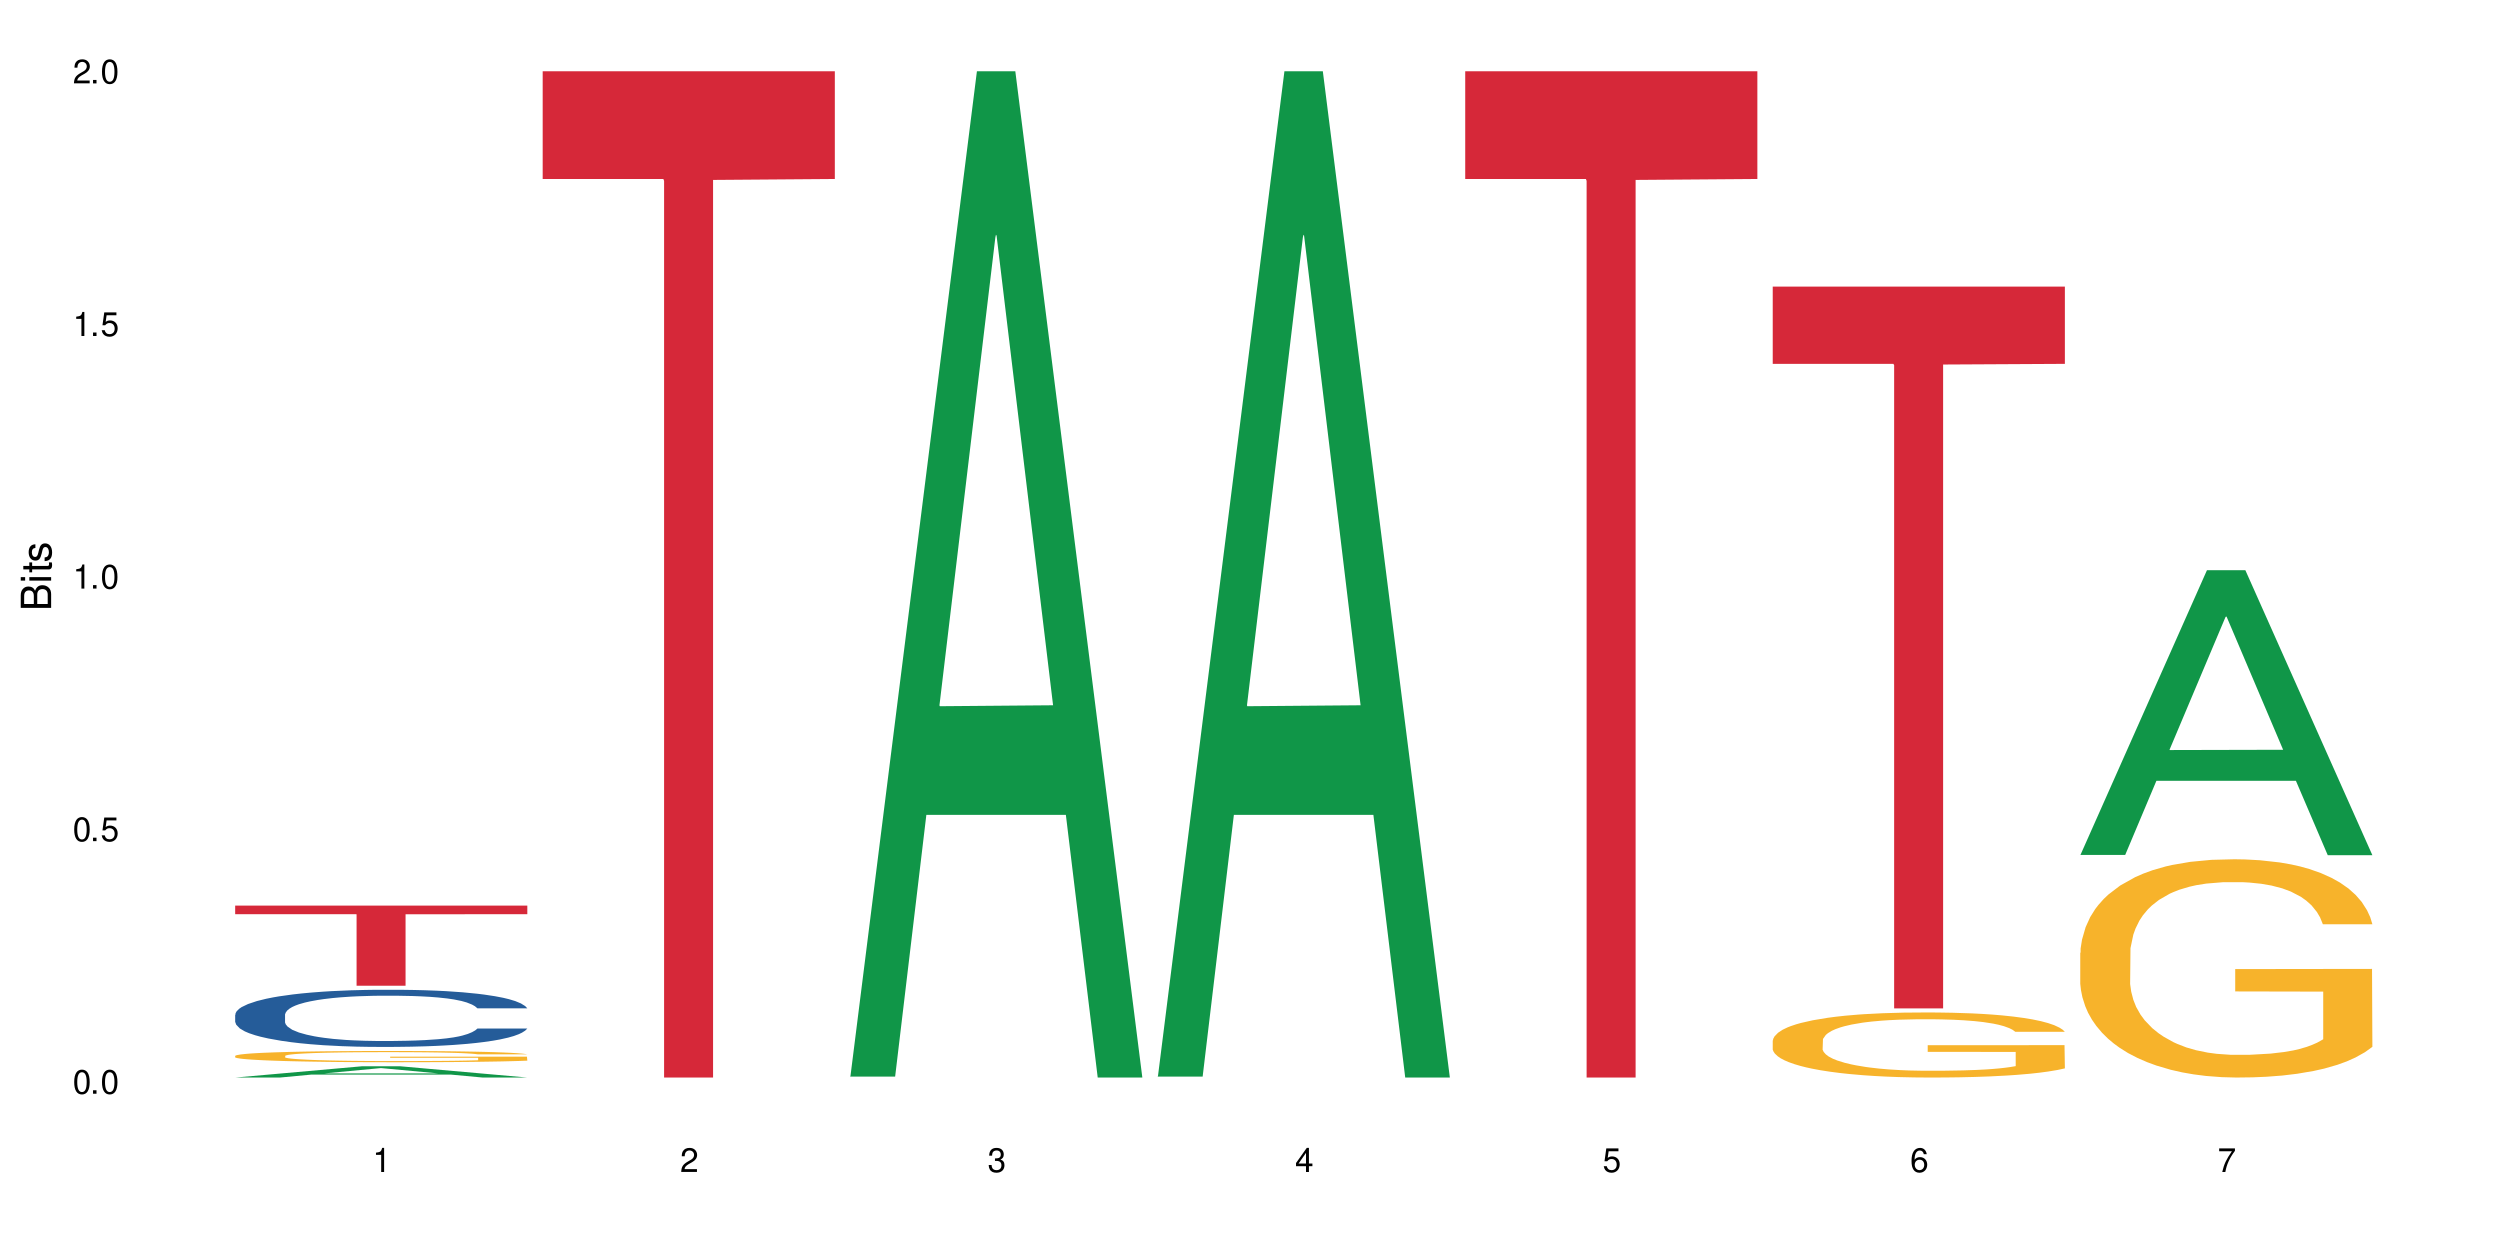 <?xml version="1.0" encoding="UTF-8"?>
<svg xmlns="http://www.w3.org/2000/svg" xmlns:xlink="http://www.w3.org/1999/xlink" width="720" height="360" viewBox="0 0 720 360">
<defs>
<g>
<g id="glyph-0-0">
</g>
<g id="glyph-0-1">
<path d="M 2.641 -6.938 C 2 -6.938 1.422 -6.656 1.078 -6.172 C 0.641 -5.562 0.406 -4.641 0.406 -3.359 C 0.406 -1.016 1.188 0.219 2.641 0.219 C 4.078 0.219 4.859 -1.016 4.859 -3.297 C 4.859 -4.641 4.656 -5.547 4.203 -6.172 C 3.844 -6.656 3.281 -6.938 2.641 -6.938 Z M 2.641 -6.188 C 3.547 -6.188 4 -5.25 4 -3.375 C 4 -1.406 3.562 -0.484 2.625 -0.484 C 1.734 -0.484 1.281 -1.438 1.281 -3.344 C 1.281 -5.25 1.734 -6.188 2.641 -6.188 Z M 2.641 -6.188 "/>
</g>
<g id="glyph-0-2">
<path d="M 1.828 -1 L 0.828 -1 L 0.828 0 L 1.828 0 Z M 1.828 -1 "/>
</g>
<g id="glyph-0-3">
<path d="M 4.562 -6.797 L 1.062 -6.797 L 0.547 -3.094 L 1.328 -3.094 C 1.719 -3.562 2.047 -3.734 2.578 -3.734 C 3.484 -3.734 4.062 -3.109 4.062 -2.094 C 4.062 -1.125 3.484 -0.531 2.578 -0.531 C 1.828 -0.531 1.375 -0.906 1.188 -1.672 L 0.328 -1.672 C 0.453 -1.109 0.547 -0.844 0.75 -0.594 C 1.125 -0.078 1.828 0.219 2.594 0.219 C 3.969 0.219 4.922 -0.781 4.922 -2.219 C 4.922 -3.562 4.031 -4.484 2.719 -4.484 C 2.25 -4.484 1.859 -4.359 1.469 -4.062 L 1.734 -5.969 L 4.562 -5.969 Z M 4.562 -6.797 "/>
</g>
<g id="glyph-0-4">
<path d="M 2.484 -4.938 L 2.484 0 L 3.328 0 L 3.328 -6.938 L 2.766 -6.938 C 2.469 -5.875 2.281 -5.734 0.984 -5.562 L 0.984 -4.938 Z M 2.484 -4.938 "/>
</g>
<g id="glyph-0-5">
<path d="M 4.859 -0.828 L 1.281 -0.828 C 1.359 -1.406 1.672 -1.781 2.5 -2.281 L 3.469 -2.828 C 4.406 -3.344 4.906 -4.062 4.906 -4.906 C 4.906 -5.484 4.672 -6.031 4.266 -6.406 C 3.859 -6.766 3.375 -6.938 2.719 -6.938 C 1.859 -6.938 1.219 -6.625 0.844 -6.031 C 0.609 -5.672 0.5 -5.234 0.484 -4.531 L 1.328 -4.531 C 1.359 -5.016 1.406 -5.281 1.531 -5.516 C 1.75 -5.938 2.188 -6.203 2.703 -6.203 C 3.469 -6.203 4.031 -5.641 4.031 -4.891 C 4.031 -4.344 3.719 -3.859 3.125 -3.516 L 2.234 -3 C 0.812 -2.172 0.406 -1.531 0.328 -0.016 L 4.859 -0.016 Z M 4.859 -0.828 "/>
</g>
<g id="glyph-0-6">
<path d="M 2.125 -3.188 L 2.578 -3.188 C 3.5 -3.188 3.984 -2.766 3.984 -1.922 C 3.984 -1.062 3.469 -0.531 2.594 -0.531 C 1.656 -0.531 1.203 -1 1.156 -2.016 L 0.312 -2.016 C 0.344 -1.453 0.438 -1.094 0.609 -0.781 C 0.953 -0.109 1.625 0.219 2.547 0.219 C 3.953 0.219 4.859 -0.625 4.859 -1.938 C 4.859 -2.828 4.516 -3.297 3.703 -3.594 C 4.344 -3.844 4.656 -4.328 4.656 -5.031 C 4.656 -6.219 3.875 -6.938 2.578 -6.938 C 1.203 -6.938 0.484 -6.172 0.453 -4.703 L 1.297 -4.703 C 1.312 -5.125 1.344 -5.359 1.453 -5.578 C 1.641 -5.969 2.062 -6.203 2.594 -6.203 C 3.344 -6.203 3.797 -5.75 3.797 -5 C 3.797 -4.516 3.609 -4.219 3.25 -4.047 C 3.016 -3.953 2.703 -3.922 2.125 -3.906 Z M 2.125 -3.188 "/>
</g>
<g id="glyph-0-7">
<path d="M 3.141 -1.672 L 3.141 0 L 3.984 0 L 3.984 -1.672 L 4.984 -1.672 L 4.984 -2.438 L 3.984 -2.438 L 3.984 -6.938 L 3.359 -6.938 L 0.266 -2.578 L 0.266 -1.672 Z M 3.141 -2.438 L 1 -2.438 L 3.141 -5.5 Z M 3.141 -2.438 "/>
</g>
<g id="glyph-0-8">
<path d="M 4.781 -5.125 C 4.609 -6.266 3.891 -6.938 2.844 -6.938 C 2.094 -6.938 1.422 -6.578 1.031 -5.953 C 0.594 -5.266 0.406 -4.422 0.406 -3.172 C 0.406 -2 0.578 -1.25 0.984 -0.641 C 1.359 -0.078 1.953 0.219 2.703 0.219 C 3.984 0.219 4.922 -0.75 4.922 -2.094 C 4.922 -3.375 4.062 -4.281 2.844 -4.281 C 2.172 -4.281 1.641 -4.031 1.281 -3.516 C 1.281 -5.234 1.828 -6.188 2.797 -6.188 C 3.391 -6.188 3.797 -5.797 3.938 -5.125 Z M 2.734 -3.531 C 3.547 -3.531 4.062 -2.953 4.062 -2.031 C 4.062 -1.156 3.484 -0.531 2.703 -0.531 C 1.922 -0.531 1.328 -1.188 1.328 -2.078 C 1.328 -2.938 1.906 -3.531 2.734 -3.531 Z M 2.734 -3.531 "/>
</g>
<g id="glyph-0-9">
<path d="M 4.984 -6.797 L 0.438 -6.797 L 0.438 -5.969 L 4.109 -5.969 C 2.5 -3.656 1.828 -2.234 1.328 0 L 2.219 0 C 2.594 -2.172 3.453 -4.047 4.984 -6.094 Z M 4.984 -6.797 "/>
</g>
<g id="glyph-1-0">
</g>
<g id="glyph-1-1">
<path d="M 0 -0.953 L 0 -4.891 C 0 -5.719 -0.234 -6.344 -0.734 -6.797 C -1.188 -7.234 -1.812 -7.469 -2.5 -7.469 C -3.547 -7.469 -4.188 -7 -4.625 -5.875 C -4.984 -6.688 -5.625 -7.094 -6.531 -7.094 C -7.172 -7.094 -7.734 -6.859 -8.141 -6.391 C -8.562 -5.922 -8.75 -5.344 -8.75 -4.5 L -8.75 -0.953 Z M -4.984 -2.062 L -7.766 -2.062 L -7.766 -4.219 C -7.766 -4.844 -7.688 -5.203 -7.453 -5.5 C -7.219 -5.812 -6.859 -5.969 -6.375 -5.969 C -5.891 -5.969 -5.531 -5.812 -5.297 -5.5 C -5.062 -5.203 -4.984 -4.844 -4.984 -4.219 Z M -0.984 -2.062 L -4 -2.062 L -4 -4.781 C -4 -5.766 -3.438 -6.359 -2.484 -6.359 C -1.547 -6.359 -0.984 -5.766 -0.984 -4.781 Z M -0.984 -2.062 "/>
</g>
<g id="glyph-1-2">
<path d="M -6.281 -1.797 L -6.281 -0.797 L 0 -0.797 L 0 -1.797 Z M -8.75 -1.797 L -8.75 -0.797 L -7.484 -0.797 L -7.484 -1.797 Z M -8.75 -1.797 "/>
</g>
<g id="glyph-1-3">
<path d="M -6.281 -3.047 L -6.281 -2.016 L -8.016 -2.016 L -8.016 -1.016 L -6.281 -1.016 L -6.281 -0.172 L -5.469 -0.172 L -5.469 -1.016 L -0.719 -1.016 C -0.078 -1.016 0.281 -1.453 0.281 -2.234 C 0.281 -2.5 0.25 -2.719 0.188 -3.047 L -0.641 -3.047 C -0.609 -2.906 -0.594 -2.766 -0.594 -2.562 C -0.594 -2.141 -0.719 -2.016 -1.156 -2.016 L -5.469 -2.016 L -5.469 -3.047 Z M -6.281 -3.047 "/>
</g>
<g id="glyph-1-4">
<path d="M -4.531 -5.25 C -5.766 -5.25 -6.469 -4.422 -6.469 -2.969 C -6.469 -1.516 -5.719 -0.562 -4.547 -0.562 C -3.562 -0.562 -3.094 -1.062 -2.734 -2.562 L -2.516 -3.484 C -2.344 -4.188 -2.094 -4.469 -1.641 -4.469 C -1.047 -4.469 -0.641 -3.875 -0.641 -3 C -0.641 -2.453 -0.797 -2 -1.062 -1.75 C -1.25 -1.594 -1.422 -1.531 -1.875 -1.469 L -1.875 -0.406 C -0.422 -0.453 0.281 -1.266 0.281 -2.922 C 0.281 -4.5 -0.5 -5.516 -1.719 -5.516 C -2.656 -5.516 -3.172 -4.984 -3.469 -3.734 L -3.703 -2.766 C -3.891 -1.953 -4.156 -1.609 -4.594 -1.609 C -5.188 -1.609 -5.547 -2.125 -5.547 -2.938 C -5.547 -3.75 -5.203 -4.172 -4.531 -4.203 Z M -4.531 -5.25 "/>
</g>
</g>
</defs>
<rect x="-72" y="-36" width="864" height="432" fill="rgb(100%, 100%, 100%)" fill-opacity="1"/>
<path fill-rule="nonzero" fill="rgb(6.275%, 58.824%, 28.235%)" fill-opacity="1" d="M 67.73 310.328 L 67.82 310.328 L 104.227 307.09 L 115.281 307.09 L 151.867 310.332 L 139.012 310.332 L 129.844 309.484 L 89.664 309.484 L 80.676 310.328 L 67.73 310.328 L 93.527 309.137 L 126.156 309.133 L 109.887 307.621 L 109.707 307.617 L 109.527 307.625 L 93.438 309.133 L 93.527 309.137 Z M 67.73 310.328 "/>
<path fill-rule="nonzero" fill="rgb(14.51%, 36.078%, 60%)" fill-opacity="1" d="M 67.73 292.219 L 67.832 292.203 L 67.832 291.844 L 68.141 291.27 L 68.859 290.547 L 69.578 290.051 L 71.426 289.164 L 73.988 288.305 L 76.656 287.645 L 78.605 287.254 L 80.352 286.953 L 84.352 286.395 L 86.918 286.109 L 89.688 285.852 L 93.074 285.598 L 95.535 285.445 L 101.078 285.207 L 105.18 285.102 L 108.363 285.055 L 115.238 285.055 L 119.34 285.117 L 122.316 285.191 L 125.598 285.312 L 128.371 285.445 L 133.191 285.777 L 137.5 286.199 L 139.449 286.441 L 142.527 286.906 L 144.891 287.359 L 146.531 287.75 L 148.379 288.305 L 150.02 288.984 L 151.25 289.75 L 151.867 290.398 L 137.5 290.398 L 136.785 289.797 L 135.961 289.328 L 134.422 288.711 L 132.883 288.277 L 130.73 287.84 L 128.781 287.555 L 126.113 287.27 L 123.754 287.086 L 121.289 286.953 L 118.93 286.859 L 114.414 286.77 L 109.184 286.77 L 107.234 286.801 L 103.23 286.922 L 101.078 287.027 L 98 287.238 L 95.844 287.434 L 93.281 287.734 L 91.535 287.988 L 89.379 288.383 L 87.84 288.727 L 86.098 289.223 L 85.07 289.602 L 84.148 290.023 L 83.328 290.52 L 82.711 291.043 L 82.301 291.602 L 82.094 292.145 L 82.094 294.477 L 82.301 295.02 L 82.812 295.648 L 84.148 296.566 L 86.098 297.367 L 88.355 297.996 L 90.508 298.449 L 91.742 298.66 L 93.383 298.898 L 95.945 299.203 L 99.641 299.504 L 101.797 299.621 L 105.078 299.742 L 108.465 299.805 L 112.98 299.805 L 116.98 299.742 L 119.648 299.668 L 122.418 299.547 L 126.215 299.293 L 128.574 299.051 L 130.629 298.766 L 132.168 298.48 L 133.191 298.238 L 134.73 297.773 L 135.961 297.262 L 136.887 296.734 L 137.5 296.223 L 151.867 296.223 L 151.25 296.824 L 150.328 297.41 L 149.402 297.848 L 147.969 298.375 L 146.324 298.84 L 143.965 299.367 L 142.016 299.715 L 139.449 300.09 L 137.09 300.375 L 134.527 300.633 L 130.73 300.934 L 128.266 301.082 L 125.598 301.219 L 122.418 301.34 L 118.418 301.445 L 114.109 301.504 L 110.105 301.52 L 105.797 301.488 L 102.617 301.43 L 98.41 301.293 L 93.176 301.023 L 89.379 300.734 L 86.406 300.449 L 83.84 300.148 L 80.969 299.742 L 77.273 299.082 L 75.016 298.57 L 73.477 298.148 L 71.734 297.562 L 70.5 297.035 L 69.066 296.191 L 68.039 295.125 L 67.73 294.297 Z M 67.73 292.219 "/>
<path fill-rule="nonzero" fill="rgb(96.863%, 70.196%, 16.863%)" fill-opacity="1" d="M 67.73 304.07 L 67.832 304.07 L 67.832 304.008 L 68.242 303.875 L 69.27 303.691 L 70.605 303.543 L 72.039 303.422 L 72.965 303.359 L 74.504 303.273 L 75.836 303.207 L 79.223 303.074 L 83.531 302.949 L 85.891 302.895 L 88.559 302.844 L 92.355 302.789 L 94.102 302.77 L 99.438 302.723 L 105.488 302.691 L 112.16 302.684 L 115.238 302.688 L 119.441 302.699 L 125.188 302.73 L 128.473 302.758 L 131.039 302.789 L 133.707 302.828 L 136.988 302.887 L 140.066 302.957 L 142.527 303.027 L 144.992 303.117 L 147.043 303.211 L 148.789 303.316 L 150.328 303.441 L 151.25 303.543 L 151.867 303.648 L 137.605 303.648 L 136.785 303.543 L 135.859 303.465 L 134.32 303.367 L 132.781 303.297 L 131.242 303.238 L 128.371 303.164 L 125.906 303.113 L 122.828 303.074 L 119.855 303.047 L 116.469 303.027 L 114.414 303.023 L 108.977 303.023 L 104.055 303.043 L 101.18 303.066 L 99.129 303.09 L 96.254 303.137 L 94.512 303.172 L 93.484 303.195 L 90.406 303.285 L 88.355 303.371 L 87.227 303.426 L 85.789 303.516 L 84.762 303.594 L 83.633 303.715 L 83.02 303.801 L 82.199 304.004 L 82.094 304.535 L 82.402 304.648 L 83.02 304.77 L 83.84 304.879 L 85.07 304.988 L 86.301 305.074 L 88.457 305.191 L 90.305 305.27 L 91.742 305.32 L 94.512 305.398 L 95.641 305.426 L 98.309 305.477 L 101.078 305.52 L 104.465 305.555 L 107.027 305.574 L 111.133 305.59 L 116.363 305.59 L 122.52 305.57 L 126.422 305.547 L 129.09 305.523 L 130.832 305.504 L 132.988 305.469 L 134.527 305.441 L 135.961 305.406 L 137.707 305.355 L 137.707 304.648 L 112.363 304.645 L 112.363 304.316 L 151.762 304.312 L 151.867 305.469 L 149.711 305.551 L 147.043 305.625 L 144.48 305.688 L 141.812 305.734 L 138.016 305.793 L 134.938 305.828 L 130.215 305.871 L 125.906 305.895 L 121.395 305.914 L 117.391 305.922 L 112.672 305.926 L 108.465 305.918 L 103.949 305.902 L 100.359 305.879 L 97.074 305.848 L 93.793 305.809 L 89.688 305.746 L 87.02 305.699 L 84.25 305.637 L 81.48 305.562 L 79.016 305.48 L 77.375 305.418 L 75.734 305.348 L 73.988 305.258 L 72.348 305.16 L 71.117 305.066 L 69.988 304.965 L 69.168 304.867 L 68.348 304.73 L 67.938 304.625 L 67.73 304.535 Z M 67.73 304.07 "/>
<path fill-rule="nonzero" fill="rgb(83.922%, 15.686%, 22.353%)" fill-opacity="1" d="M 67.73 260.816 L 151.867 260.816 L 151.867 263.289 L 116.801 263.309 L 116.801 283.891 L 102.695 283.891 L 102.695 263.332 L 102.488 263.289 L 67.73 263.289 Z M 67.73 260.816 "/>
<path fill-rule="nonzero" fill="rgb(83.922%, 15.686%, 22.353%)" fill-opacity="1" d="M 156.293 20.527 L 240.43 20.527 L 240.43 51.547 L 205.363 51.82 L 205.363 310.332 L 191.258 310.332 L 191.258 52.094 L 191.051 51.547 L 156.293 51.547 Z M 156.293 20.527 "/>
<path fill-rule="nonzero" fill="rgb(6.275%, 58.824%, 28.235%)" fill-opacity="1" d="M 244.859 310.059 L 244.949 309.789 L 281.352 20.527 L 292.41 20.527 L 328.992 310.332 L 316.141 310.332 L 306.969 234.684 L 266.789 234.684 L 257.801 310.059 L 244.859 310.059 L 270.656 203.391 L 303.285 203.117 L 287.016 67.875 L 286.836 67.602 L 286.656 68.418 L 270.566 203.117 L 270.656 203.391 Z M 244.859 310.059 "/>
<path fill-rule="nonzero" fill="rgb(6.275%, 58.824%, 28.235%)" fill-opacity="1" d="M 333.422 310.059 L 333.512 309.789 L 369.914 20.527 L 380.973 20.527 L 417.555 310.332 L 404.703 310.332 L 395.535 234.684 L 355.355 234.684 L 346.363 310.059 L 333.422 310.059 L 359.219 203.391 L 391.848 203.117 L 375.578 67.875 L 375.398 67.602 L 375.219 68.418 L 359.129 203.117 L 359.219 203.391 Z M 333.422 310.059 "/>
<path fill-rule="nonzero" fill="rgb(83.922%, 15.686%, 22.353%)" fill-opacity="1" d="M 421.984 20.527 L 506.121 20.527 L 506.121 51.547 L 471.055 51.82 L 471.055 310.332 L 456.945 310.332 L 456.945 52.094 L 456.742 51.547 L 421.984 51.547 Z M 421.984 20.527 "/>
<path fill-rule="nonzero" fill="rgb(96.863%, 70.196%, 16.863%)" fill-opacity="1" d="M 510.547 299.617 L 510.652 299.598 L 510.652 299.258 L 511.062 298.484 L 512.086 297.426 L 513.422 296.551 L 514.855 295.867 L 515.781 295.508 L 517.32 294.992 L 518.652 294.617 L 522.039 293.848 L 526.348 293.129 L 528.707 292.82 L 531.375 292.527 L 535.172 292.203 L 536.918 292.082 L 542.254 291.809 L 548.305 291.637 L 554.977 291.586 L 558.055 291.605 L 562.262 291.672 L 568.008 291.859 L 571.289 292.031 L 573.855 292.203 L 576.523 292.426 L 579.805 292.77 L 582.883 293.18 L 585.348 293.59 L 587.809 294.102 L 589.859 294.652 L 591.605 295.25 L 593.145 295.969 L 594.066 296.57 L 594.684 297.168 L 580.422 297.168 L 579.602 296.57 L 578.676 296.105 L 577.137 295.543 L 575.598 295.129 L 574.059 294.805 L 571.188 294.359 L 568.723 294.086 L 565.645 293.848 L 562.672 293.691 L 559.285 293.59 L 557.234 293.555 L 551.793 293.555 L 546.871 293.676 L 543.996 293.812 L 541.945 293.949 L 539.07 294.207 L 537.328 294.41 L 536.301 294.547 L 533.223 295.078 L 531.172 295.559 L 530.043 295.883 L 528.605 296.398 L 527.582 296.859 L 526.453 297.543 L 525.836 298.059 L 525.016 299.223 L 524.914 302.305 L 525.219 302.953 L 525.836 303.656 L 526.656 304.273 L 527.887 304.922 L 529.121 305.418 L 531.273 306.086 L 533.121 306.531 L 534.559 306.824 L 537.328 307.285 L 538.457 307.438 L 541.125 307.746 L 543.895 307.988 L 547.281 308.191 L 549.844 308.297 L 553.949 308.379 L 559.184 308.379 L 565.34 308.277 L 569.238 308.141 L 571.906 308.004 L 573.648 307.883 L 575.805 307.695 L 577.344 307.523 L 578.781 307.336 L 580.523 307.047 L 580.523 302.953 L 555.18 302.938 L 555.18 301.02 L 594.582 301.004 L 594.684 307.695 L 592.527 308.16 L 589.859 308.602 L 587.297 308.945 L 584.629 309.238 L 580.832 309.562 L 577.754 309.766 L 573.035 310.008 L 568.723 310.16 L 564.211 310.266 L 560.207 310.316 L 555.488 310.332 L 551.281 310.297 L 546.766 310.195 L 543.176 310.059 L 539.895 309.887 L 536.609 309.664 L 532.504 309.305 L 529.836 309.016 L 527.066 308.656 L 524.297 308.227 L 521.836 307.766 L 520.191 307.406 L 518.551 306.996 L 516.809 306.48 L 515.164 305.898 L 513.934 305.367 L 512.805 304.77 L 511.984 304.203 L 511.164 303.434 L 510.754 302.816 L 510.547 302.285 Z M 510.547 299.617 "/>
<path fill-rule="nonzero" fill="rgb(83.922%, 15.686%, 22.353%)" fill-opacity="1" d="M 510.547 82.535 L 594.684 82.535 L 594.684 104.789 L 559.617 104.984 L 559.617 290.422 L 545.512 290.422 L 545.512 105.18 L 545.305 104.789 L 510.547 104.789 Z M 510.547 82.535 "/>
<path fill-rule="nonzero" fill="rgb(6.275%, 58.824%, 28.235%)" fill-opacity="1" d="M 599.113 246.223 L 599.203 246.145 L 635.605 164.219 L 646.664 164.219 L 683.246 246.301 L 670.395 246.301 L 661.223 224.875 L 621.043 224.875 L 612.055 246.223 L 599.113 246.223 L 624.91 216.012 L 657.539 215.934 L 641.27 177.629 L 641.09 177.555 L 640.91 177.785 L 624.82 215.934 L 624.91 216.012 Z M 599.113 246.223 "/>
<path fill-rule="nonzero" fill="rgb(96.863%, 70.196%, 16.863%)" fill-opacity="1" d="M 599.113 274.391 L 599.215 274.332 L 599.215 273.184 L 599.625 270.602 L 600.652 267.043 L 601.984 264.113 L 603.422 261.816 L 604.344 260.613 L 605.883 258.891 L 607.219 257.625 L 610.602 255.043 L 614.914 252.629 L 617.273 251.598 L 619.941 250.621 L 623.738 249.531 L 625.48 249.129 L 630.816 248.211 L 636.871 247.637 L 643.539 247.465 L 646.617 247.52 L 650.824 247.75 L 656.57 248.383 L 659.852 248.957 L 662.418 249.531 L 665.086 250.277 L 668.367 251.426 L 671.445 252.805 L 673.91 254.18 L 676.371 255.902 L 678.426 257.742 L 680.168 259.75 L 681.707 262.16 L 682.633 264.172 L 683.246 266.18 L 668.984 266.18 L 668.164 264.172 L 667.242 262.621 L 665.703 260.727 L 664.164 259.348 L 662.625 258.258 L 659.75 256.766 L 657.289 255.848 L 654.211 255.043 L 651.234 254.527 L 647.848 254.18 L 645.797 254.066 L 640.359 254.066 L 635.434 254.469 L 632.559 254.926 L 630.508 255.387 L 627.637 256.246 L 625.891 256.938 L 624.863 257.395 L 621.785 259.176 L 619.734 260.785 L 618.605 261.875 L 617.168 263.598 L 616.145 265.148 L 615.016 267.445 L 614.398 269.168 L 613.578 273.07 L 613.477 283.406 L 613.785 285.586 L 614.398 287.941 L 615.219 290.008 L 616.453 292.188 L 617.684 293.855 L 619.836 296.094 L 621.684 297.586 L 623.121 298.562 L 625.891 300.113 L 627.02 300.629 L 629.688 301.664 L 632.457 302.465 L 635.844 303.156 L 638.41 303.5 L 642.512 303.789 L 647.746 303.789 L 653.902 303.441 L 657.801 302.984 L 660.469 302.523 L 662.211 302.121 L 664.367 301.492 L 665.906 300.918 L 667.344 300.285 L 669.086 299.309 L 669.086 285.586 L 643.742 285.531 L 643.742 279.098 L 683.145 279.043 L 683.246 301.492 L 681.094 303.039 L 678.426 304.535 L 675.859 305.684 L 673.191 306.656 L 669.395 307.75 L 666.316 308.438 L 661.598 309.242 L 657.289 309.758 L 652.773 310.102 L 648.773 310.273 L 644.051 310.332 L 639.844 310.219 L 635.332 309.875 L 631.738 309.414 L 628.457 308.84 L 625.172 308.094 L 621.07 306.887 L 618.402 305.91 L 615.629 304.707 L 612.859 303.27 L 610.398 301.719 L 608.758 300.516 L 607.113 299.137 L 605.371 297.414 L 603.73 295.461 L 602.496 293.684 L 601.367 291.672 L 600.547 289.777 L 599.727 287.195 L 599.316 285.129 L 599.113 283.348 Z M 599.113 274.391 "/>
<g fill="rgb(0%, 0%, 0%)" fill-opacity="1">
<use xlink:href="#glyph-0-1" x="20.965" y="314.993"/>
<use xlink:href="#glyph-0-2" x="25.965" y="314.993"/>
<use xlink:href="#glyph-0-1" x="28.965" y="314.993"/>
</g>
<g fill="rgb(0%, 0%, 0%)" fill-opacity="1">
<use xlink:href="#glyph-0-1" x="20.965" y="242.251"/>
<use xlink:href="#glyph-0-2" x="25.965" y="242.251"/>
<use xlink:href="#glyph-0-3" x="28.965" y="242.251"/>
</g>
<g fill="rgb(0%, 0%, 0%)" fill-opacity="1">
<use xlink:href="#glyph-0-4" x="20.965" y="169.509"/>
<use xlink:href="#glyph-0-2" x="25.965" y="169.509"/>
<use xlink:href="#glyph-0-1" x="28.965" y="169.509"/>
</g>
<g fill="rgb(0%, 0%, 0%)" fill-opacity="1">
<use xlink:href="#glyph-0-4" x="20.965" y="96.767"/>
<use xlink:href="#glyph-0-2" x="25.965" y="96.767"/>
<use xlink:href="#glyph-0-3" x="28.965" y="96.767"/>
</g>
<g fill="rgb(0%, 0%, 0%)" fill-opacity="1">
<use xlink:href="#glyph-0-5" x="20.965" y="24.024"/>
<use xlink:href="#glyph-0-2" x="25.965" y="24.024"/>
<use xlink:href="#glyph-0-1" x="28.965" y="24.024"/>
</g>
<g fill="rgb(0%, 0%, 0%)" fill-opacity="1">
<use xlink:href="#glyph-0-4" x="107.297" y="337.532"/>
</g>
<g fill="rgb(0%, 0%, 0%)" fill-opacity="1">
<use xlink:href="#glyph-0-5" x="195.863" y="337.532"/>
</g>
<g fill="rgb(0%, 0%, 0%)" fill-opacity="1">
<use xlink:href="#glyph-0-6" x="284.426" y="337.532"/>
</g>
<g fill="rgb(0%, 0%, 0%)" fill-opacity="1">
<use xlink:href="#glyph-0-7" x="372.988" y="337.532"/>
</g>
<g fill="rgb(0%, 0%, 0%)" fill-opacity="1">
<use xlink:href="#glyph-0-3" x="461.551" y="337.532"/>
</g>
<g fill="rgb(0%, 0%, 0%)" fill-opacity="1">
<use xlink:href="#glyph-0-8" x="550.117" y="337.532"/>
</g>
<g fill="rgb(0%, 0%, 0%)" fill-opacity="1">
<use xlink:href="#glyph-0-9" x="638.68" y="337.532"/>
</g>
<g fill="rgb(0%, 0%, 0%)" fill-opacity="1">
<use xlink:href="#glyph-1-1" x="14.725" y="176.012"/>
<use xlink:href="#glyph-1-2" x="14.725" y="168.012"/>
<use xlink:href="#glyph-1-3" x="14.725" y="165.012"/>
<use xlink:href="#glyph-1-4" x="14.725" y="162.012"/>
</g>
</svg>
